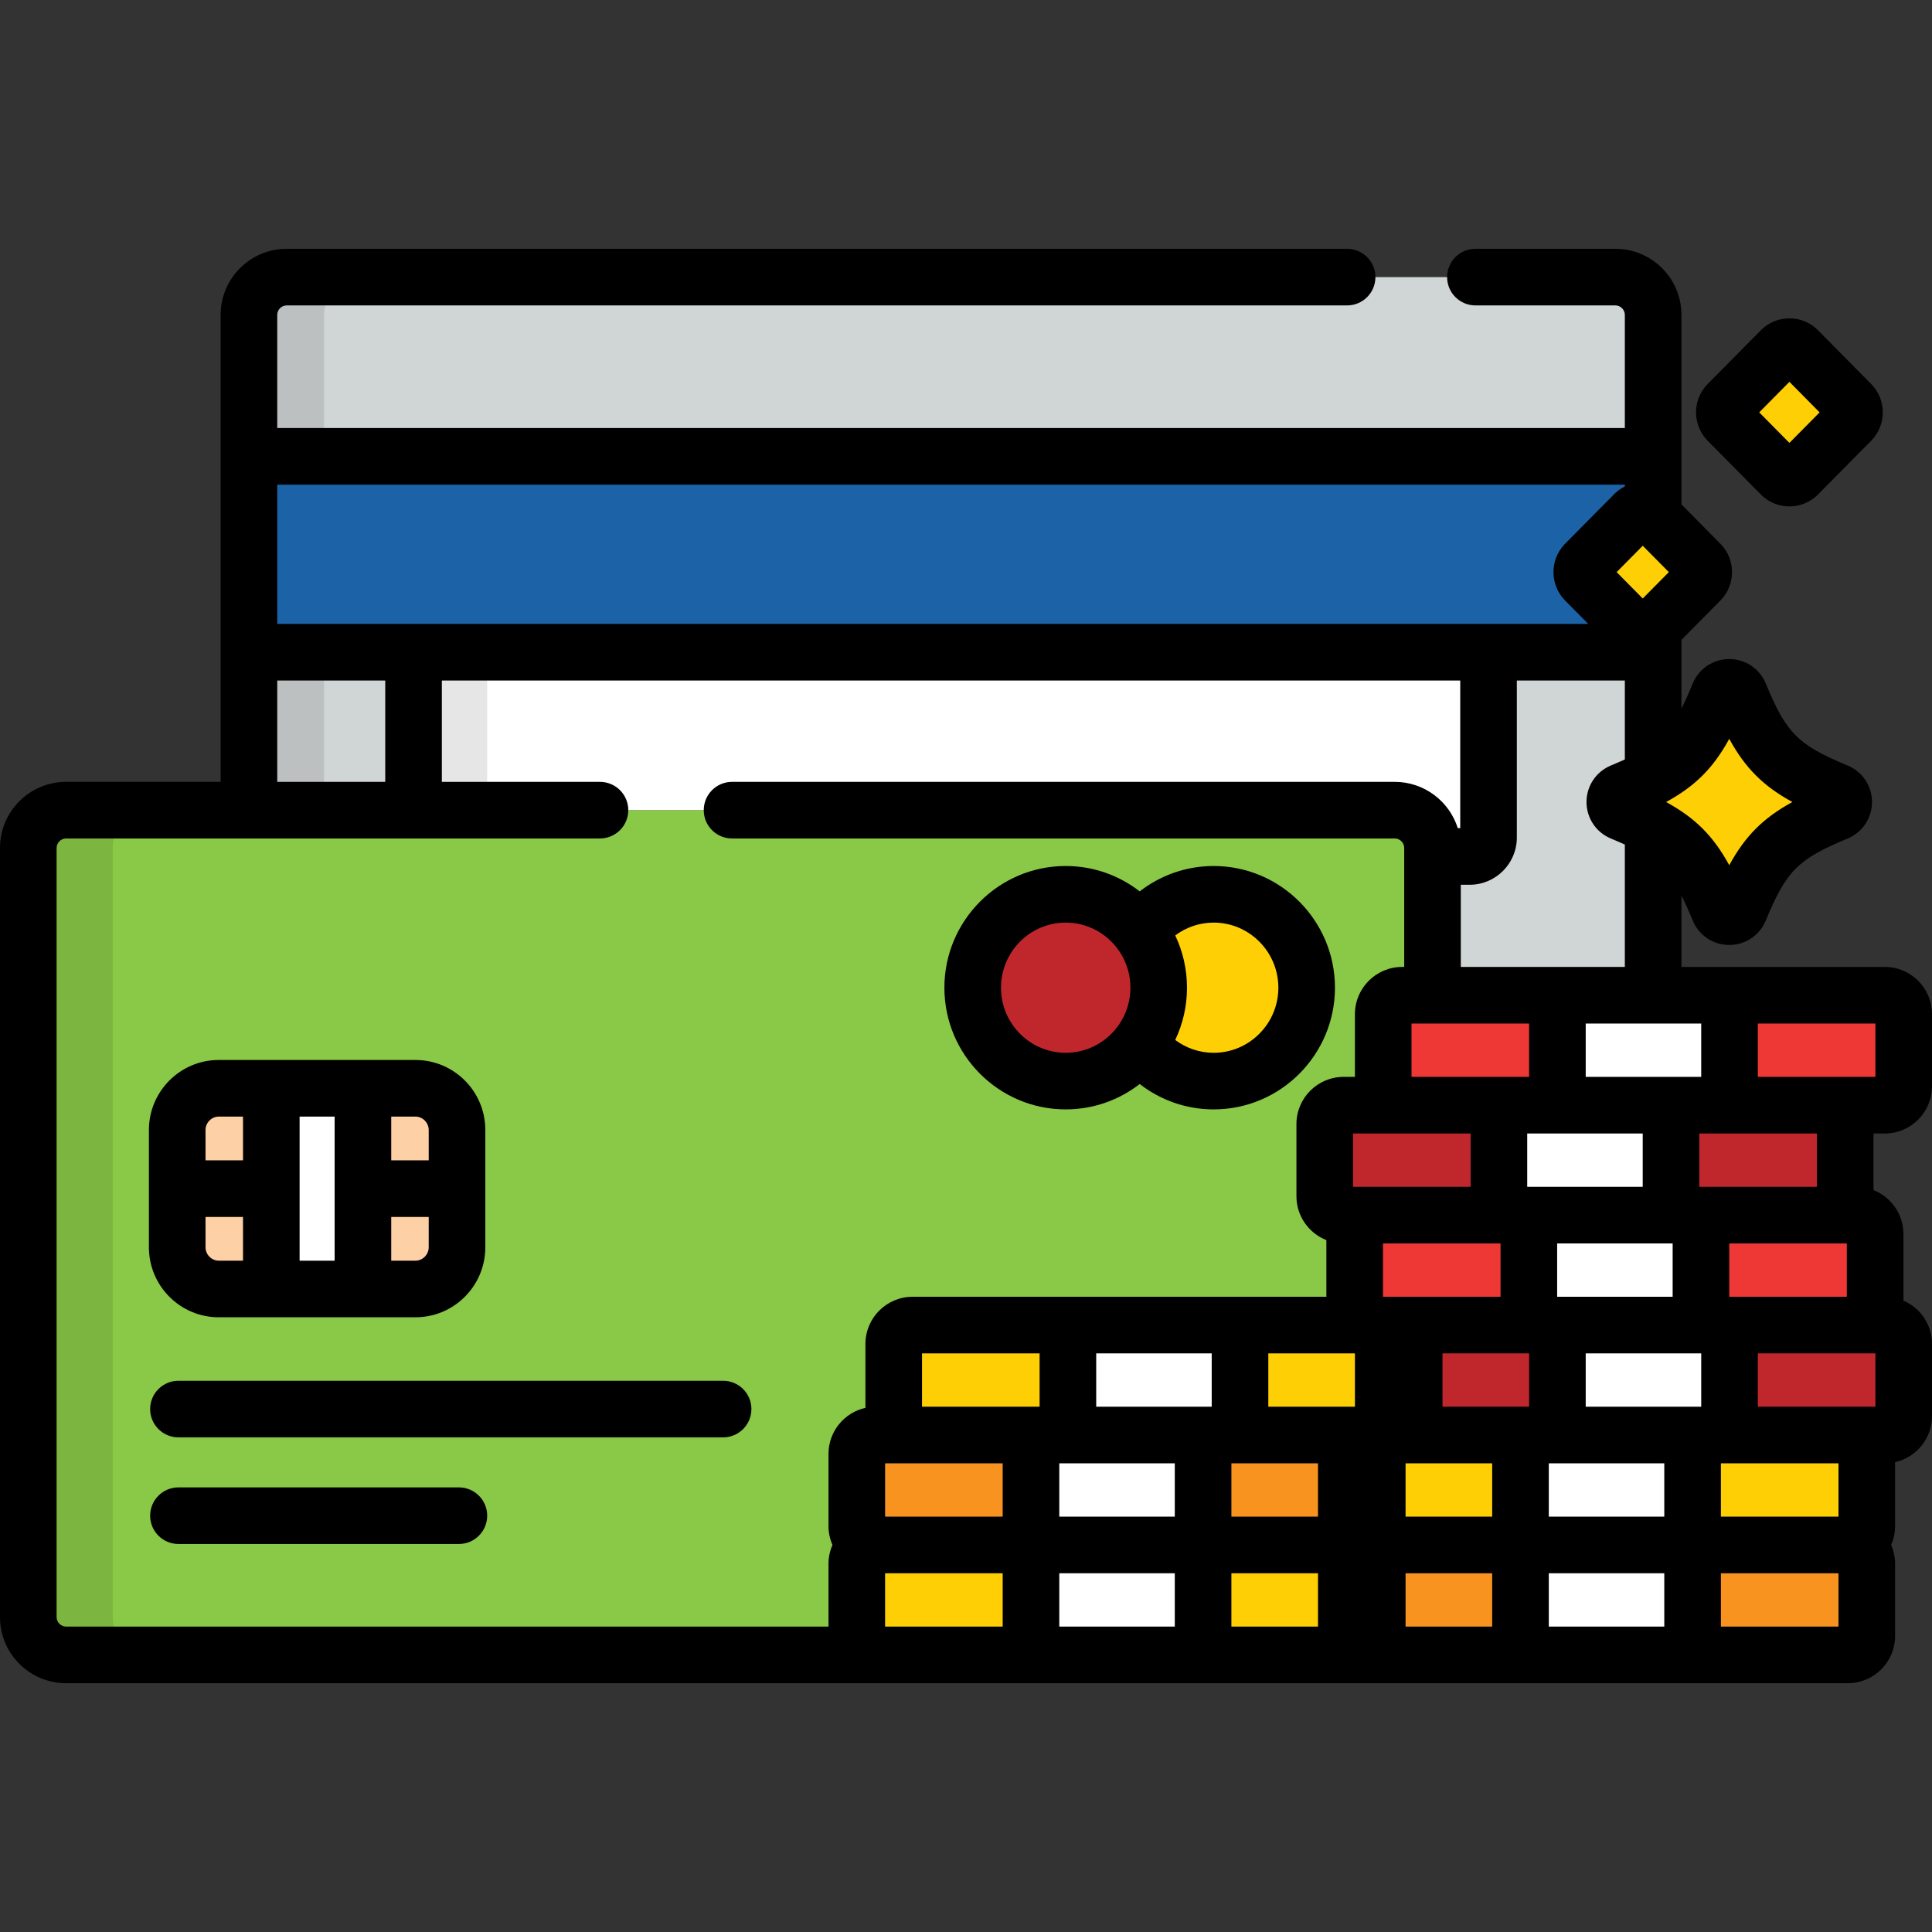 <?xml version="1.0" encoding="utf-8"?>
<svg id="Capa_1" style="enable-background:new 0 0 512 512;" version="1.1" viewBox="0 0 512 512" x="0px" xml:space="preserve" xmlns="http://www.w3.org/2000/svg" xmlns:xlink="http://www.w3.org/1999/xlink" y="0px">
<rect x="0" y="0" width="512" height="512" fill="#333333" stroke="none"/>
<path d="M379.629,224.703v39.045H438.1v-44.559c-2.375-1.303-5.108-2.563-8.324-3.897  c-1.109-0.461-1.835-1.546-1.835-2.75c0-1.203,0.726-2.289,1.835-2.748c3.216-1.334,5.949-2.594,8.324-3.897v-39.412l-0.59,0.596  c-1.192,1.142-3.142,1.142-4.334,0l-13.134-13.273c-1.128-1.204-1.128-3.173,0-4.377l13.134-13.276c1.192-1.141,3.142-1.142,4.334,0  l0.59,0.596V83.437c0-5.5-4.5-10-10-10H75.971c-5.5,0-10,4.5-10,10v131.266h303.658  C375.129,214.703,379.629,219.203,379.629,224.703z" style="fill:#D0D5D5;"/>
<path d="M85.871,214.703V83.437c0-5.5,4.5-10,10-10h-19.9c-5.5,0-10,4.5-10,10  v131.266H85.871z" style="opacity:0.1;enable-background:new    ;"/>
<path d="M109.594,172.846v41.857h260.035c5.5,0,10,4.5,10,10v2.265h9.848c2.75,0,5-2.25,5-5v-49.122  L109.594,172.846L109.594,172.846z" style="fill:#FFFFFF;"/>
<rect height="41.857" style="opacity:0.1;enable-background:new    ;" width="19.523" x="109.59" y="172.85"/>
<path d="M437.51,167.081c-1.192,1.142-3.142,1.142-4.334,0l-13.134-13.273c-1.128-1.204-1.128-3.173,0-4.377  l13.134-13.276c1.192-1.141,3.142-1.142,4.334,0l0.59,0.596v-15.819H65.971v51.914H438.1v-6.361L437.51,167.081z" style="fill:#1C62A7;"/>
<path d="M227.06,433.563v-19.136c0-2.75,2.25-5,5-5c-2.75,0-5-2.25-5-5v-19.136c0-2.75,2.25-5,5-5h9.785  c-2.75,0-5-2.25-5-5v-19.136c0-2.75,2.25-5,5-5H364c-2.75,0-5-2.25-5-5V327.02c0-2.75,2.25-5,5-5h-7.931c-2.75,0-5-2.25-5-5v-19.135  c0-2.75,2.25-5,5-5h15.501c-2.75,0-5-2.25-5-5v-19.136c0-2.75,2.25-5,5-5h8.059v-39.045c0-5.5-4.5-10-10-10H17.5  c-5.5,0-10,4.5-10,10v203.86c0,5.5,4.5,10,10,10h214.56C229.31,438.563,227.06,436.313,227.06,433.563z" style="fill:#89C947;"/>
<g style="opacity:0.1;">
<path d="M29.871,428.563v-203.86c0-5.5,4.5-10,10-10H17.5c-5.5,0-10,4.5-10,10v203.86c0,5.5,4.5,10,10,10h22.371   C34.371,438.563,29.871,434.063,29.871,428.563z"/>
</g>
<path d="M121.113,330.548c0,6.075-4.95,11.045-10.999,11.045H57.963c-6.049,0-10.999-4.97-10.999-11.045  v-31.096c0-6.075,4.95-11.045,10.999-11.045h52.151c6.049,0,10.999,4.97,10.999,11.045V330.548z" style="fill:#FED0A5;"/>
<rect height="53.19" style="fill:#FFFFFF;" width="24.282" x="71.898" y="288.41"/>
<path d="M321.632,237c-7.998,0-15.103,3.829-19.605,9.757c3.161,4.161,5.041,9.356,5.041,14.994  s-1.88,10.832-5.041,14.994c4.503,5.928,11.607,9.757,19.605,9.757c13.612,0,24.646-11.081,24.646-24.75  C346.278,248.081,335.244,237,321.632,237z" style="fill:#FECF05;"/>
<ellipse cx="282.42" cy="261.75" rx="24.647" ry="24.75" style="fill:#C0272D;"/>
<path d="M458.27,242.93c-1.201,0-2.283-0.726-2.743-1.837c-6.203-15.004-10.774-19.585-25.751-25.801  c-1.109-0.461-1.835-1.546-1.835-2.75c0-1.203,0.726-2.289,1.835-2.748c14.977-6.216,19.548-10.797,25.751-25.8  c0.46-1.112,1.542-1.837,2.743-1.837c1.201,0,2.285,0.725,2.745,1.837c6.202,15.003,10.775,19.584,25.75,25.8  c1.11,0.46,1.835,1.545,1.835,2.748s-0.725,2.289-1.835,2.75c-14.975,6.216-19.548,10.796-25.75,25.801  C460.555,242.204,459.471,242.93,458.27,242.93z" style="fill:#FECF05;"/>
<path d="M490.602,107.094c1.129,1.204,1.128,3.173,0,4.377l-14.221,14.372c-1.192,1.142-3.142,1.141-4.333,0  l-14.222-14.372c-1.128-1.204-1.129-3.173,0-4.377l14.221-14.371c1.192-1.142,3.142-1.142,4.334,0L490.602,107.094z" style="fill:#FFFFFF;"/>
<g>
<path d="M490.602,107.094c1.129,1.204,1.128,3.173,0,4.377l-14.221,14.372c-1.192,1.142-3.142,1.141-4.333,0   l-14.222-14.372c-1.128-1.204-1.129-3.173,0-4.377l14.221-14.371c1.192-1.142,3.142-1.142,4.334,0L490.602,107.094z" style="fill:#FECF05;"/>
<path d="M437.51,136.155c-1.192-1.142-3.142-1.141-4.334,0l-13.134,13.276c-1.128,1.204-1.128,3.173,0,4.377   l13.134,13.273c1.192,1.142,3.142,1.142,4.334,0l13.135-13.273c1.129-1.204,1.129-3.173,0.001-4.377L437.51,136.155z" style="fill:#FECF05;"/>
<path d="M366.57,375.292v-19.136c0-2.443,1.778-4.482,4.103-4.909c-0.293-0.054-0.591-0.091-0.897-0.091   h-127.93c-2.75,0-5,2.25-5,5v19.136c0,2.75,2.25,5,5,5h127.931c0.307,0,0.604-0.038,0.897-0.091   C368.349,379.773,366.57,377.734,366.57,375.292z" style="fill:#FECF05;"/>
</g>
<rect height="29.14" style="fill:#FFFFFF;" width="45.61" x="283.01" y="351.16"/>
<path d="M356.785,404.427v-19.136c0-2.443,1.778-4.482,4.104-4.909c-0.293-0.054-0.591-0.091-0.897-0.091  H232.06c-2.75,0-5,2.25-5,5v19.136c0,2.75,2.25,5,5,5h127.931c0.307,0,0.604-0.038,0.897-0.091  C358.564,408.909,356.785,406.87,356.785,404.427z" style="fill:#F7931E;"/>
<rect height="29.14" style="fill:#FFFFFF;" width="45.61" x="273.22" y="380.29"/>
<path d="M356.785,433.563v-19.136c0-2.443,1.778-4.482,4.104-4.909c-0.293-0.054-0.591-0.091-0.897-0.091  H232.06c-2.75,0-5,2.25-5,5v19.136c0,2.75,2.25,5,5,5h127.931c0.307,0,0.604-0.038,0.897-0.091  C358.564,438.045,356.785,436.006,356.785,433.563z" style="fill:#FECF05;"/>
<rect height="29.14" style="fill:#FFFFFF;" width="45.61" x="273.22" y="409.43"/>
<path d="M504.5,287.884c0,2.75-2.25,5-5,5H371.57c-2.75,0-5-2.25-5-5v-19.136c0-2.75,2.25-5,5-5H499.5  c2.75,0,5,2.25,5,5V287.884z" style="fill:#EE3835;"/>
<rect height="29.14" style="fill:#FFFFFF;" width="45.609" x="412.73" y="263.75"/>
<path d="M489,317.02c0,2.75-2.25,5-5,5H356.069c-2.75,0-5-2.25-5-5v-19.135c0-2.75,2.25-5,5-5H484  c2.75,0,5,2.25,5,5V317.02z" style="fill:#C0272D;"/>
<rect height="29.14" style="fill:#FFFFFF;" width="45.61" x="397.23" y="292.88"/>
<path d="M496.93,346.156c0,2.75-2.25,5-5,5H364c-2.75,0-5-2.25-5-5V327.02c0-2.75,2.25-5,5-5h127.93  c2.75,0,5,2.25,5,5V346.156z" style="fill:#EE3835;"/>
<rect height="29.14" style="fill:#FFFFFF;" width="45.609" x="405.16" y="322.02"/>
<path d="M494.715,404.427c0,2.75-2.25,5-5,5h-127.93c-2.75,0-5-2.25-5-5v-19.136c0-2.75,2.25-5,5-5h127.93  c2.75,0,5,2.25,5,5V404.427z" style="fill:#FECF05;"/>
<rect height="29.14" style="fill:#FFFFFF;" width="45.609" x="402.94" y="380.29"/>
<path d="M494.715,433.563c0,2.75-2.25,5-5,5h-127.93c-2.75,0-5-2.25-5-5v-19.136c0-2.75,2.25-5,5-5h127.93  c2.75,0,5,2.25,5,5V433.563z" style="fill:#F7931E;"/>
<rect height="29.14" style="fill:#FFFFFF;" width="45.609" x="402.94" y="409.43"/>
<path d="M504.5,375.292c0,2.75-2.25,5-5,5H371.57c-2.75,0-5-2.25-5-5v-19.136c0-2.75,2.25-5,5-5H499.5  c2.75,0,5,2.25,5,5V375.292z" style="fill:#C0272D;"/>
<rect height="29.14" style="fill:#FFFFFF;" width="45.609" x="412.73" y="351.16"/>
<path d="M57.963,349.093h13.936H96.18h13.935c10.2,0,18.499-8.319,18.499-18.545v-31.096c0-10.225-8.299-18.545-18.499-18.545H96.18  H71.898H57.963c-10.2,0-18.499,8.319-18.499,18.545v31.096C39.464,340.774,47.763,349.093,57.963,349.093z M54.464,330.548V322.5  h9.935v11.593h-6.436C56.066,334.093,54.464,332.47,54.464,330.548z M110.114,334.093h-6.435V322.5h9.934v8.048  C113.613,332.47,112.011,334.093,110.114,334.093z M113.613,299.453v8.048h-9.934v-11.593h6.435  C112.011,295.908,113.613,297.531,113.613,299.453z M88.68,295.908v38.186h-9.281v-38.186H88.68z M57.963,295.908h6.436V307.5  h-9.935v-8.048C54.464,297.531,56.066,295.908,57.963,295.908z"/>
<path d="M282.42,294.001c7.379,0,14.181-2.513,19.612-6.723c5.429,4.208,12.224,6.723,19.6,6.723  c17.726,0,32.146-14.467,32.146-32.25S339.357,229.5,321.632,229.5c-7.376,0-14.171,2.516-19.6,6.723  c-5.432-4.209-12.233-6.723-19.612-6.723c-17.726,0-32.146,14.468-32.146,32.251S264.694,294.001,282.42,294.001z M338.778,261.751  c0,9.512-7.691,17.25-17.146,17.25c-3.816,0-7.338-1.269-10.186-3.4c1.999-4.199,3.121-8.896,3.121-13.851  c0-4.955-1.122-9.652-3.121-13.851c2.848-2.131,6.369-3.4,10.186-3.4C331.087,244.5,338.778,252.239,338.778,261.751z M282.42,244.5  c9.455,0,17.148,7.739,17.148,17.251s-7.692,17.25-17.148,17.25c-9.455,0-17.146-7.739-17.146-17.25  C265.273,252.239,272.965,244.5,282.42,244.5z"/>
<path d="M191.631,365.917H47.29c-4.142,0-7.5,3.358-7.5,7.5s3.358,7.5,7.5,7.5h144.341c4.143,0,7.5-3.358,7.5-7.5  S195.773,365.917,191.631,365.917z"/>
<path d="M121.613,394.173H47.29c-4.142,0-7.5,3.358-7.5,7.5s3.358,7.5,7.5,7.5h74.323c4.143,0,7.5-3.358,7.5-7.5  S125.756,394.173,121.613,394.173z"/>
<path d="M452.495,116.747l14.222,14.372c0.047,0.048,0.095,0.095,0.144,0.141c1.978,1.896,4.591,2.939,7.353,2.939  s5.374-1.043,7.354-2.939c0.049-0.047,0.098-0.094,0.145-0.142l14.221-14.372c0.048-0.048,0.095-0.097,0.142-0.147  c3.847-4.104,3.846-10.534-0.002-14.636c-0.046-0.049-0.093-0.097-0.14-0.145l-14.221-14.371c-0.048-0.048-0.096-0.095-0.145-0.142  c-1.98-1.895-4.591-2.939-7.354-2.939s-5.374,1.044-7.353,2.939c-0.049,0.047-0.097,0.094-0.145,0.142l-14.221,14.371  c-0.047,0.048-0.094,0.096-0.14,0.145c-3.848,4.103-3.849,10.532-0.002,14.636C452.4,116.649,452.447,116.698,452.495,116.747z   M474.214,101.196l8.002,8.087l-8.002,8.087l-8.002-8.087L474.214,101.196z"/>
<path d="M499.5,300.384c6.893,0,12.5-5.607,12.5-12.5v-19.136c0-6.893-5.607-12.5-12.5-12.5h-53.9v-18.917  c0.969,1.89,1.938,4.067,2.997,6.63c1.627,3.929,5.424,6.468,9.673,6.468c4.25,0,8.048-2.539,9.677-6.472  c5.463-13.216,8.504-16.264,21.691-21.738c3.926-1.627,6.462-5.426,6.462-9.677c0-4.253-2.538-8.052-6.46-9.675  c-13.189-5.475-16.23-8.523-21.694-21.739c-1.625-3.932-5.424-6.472-9.676-6.472c-4.251,0-8.049,2.54-9.674,6.472  c-1.06,2.562-2.027,4.738-2.996,6.628v-18.188l10.376-10.485c0.047-0.047,0.094-0.096,0.14-0.144  c3.848-4.103,3.85-10.532,0.003-14.636c-0.047-0.049-0.094-0.099-0.142-0.146L445.6,133.668v-12.736V83.437  c0-9.649-7.851-17.5-17.5-17.5h-37.101c-4.143,0-7.5,3.358-7.5,7.5s3.357,7.5,7.5,7.5H428.1c1.355,0,2.5,1.145,2.5,2.5v29.995  H73.471V83.437c0-1.355,1.145-2.5,2.5-2.5H357c4.143,0,7.5-3.358,7.5-7.5s-3.357-7.5-7.5-7.5H75.971c-9.649,0-17.5,7.851-17.5,17.5  v37.495v51.914v34.357H17.5c-9.649,0-17.5,7.851-17.5,17.5v203.86c0,9.649,7.851,17.5,17.5,17.5h472.215  c6.893,0,12.5-5.607,12.5-12.5v-19.136c0-1.778-0.379-3.467-1.051-5c0.672-1.533,1.051-3.222,1.051-5v-16.941  c5.59-1.244,9.785-6.235,9.785-12.194v-19.136c0-5.142-3.123-9.566-7.57-11.483V327.02c0-5.278-3.294-9.793-7.93-11.622v-15.013  L499.5,300.384L499.5,300.384z M497,285.384h-31.16v-14.136H497V285.384z M450.84,285.384h-30.61v-14.136h30.609L450.84,285.384  L450.84,285.384z M484,329.52h5.43v14.136h-31.09h-0.07V329.52H484z M487.215,401.927h-31.16v-14.136h31.16V401.927z   M280.721,431.063v-14.136h30.61v14.136H280.721z M359.07,358.656v14.136h-22.954v-14.136H359.07z M358.569,314.52v-14.135h31.16  v14.135H358.569z M374.07,271.249h31.16v14.136h-31.16V271.249z M366.5,329.52h30.729h0.431v14.136H366.5V329.52z M450.84,358.656  v14.136h-30.61v-14.136h30.539H450.84z M372.491,401.927v-14.136h22.954v14.136H372.491z M234.56,387.792h31.16v14.136h-31.16  V387.792z M280.721,387.792h30.61v14.136h-30.61V387.792z M326.331,387.792h22.954v14.136h-22.954V387.792z M405.23,372.792h-22.954  v-14.136h22.884h0.07V372.792z M321.116,372.792h-30.61v-14.136h30.61L321.116,372.792L321.116,372.792z M275.506,372.792h-2.285  h-28.875v-14.136h31.16V372.792z M234.56,416.927h31.16v14.136h-31.16V416.927z M326.331,416.927h22.954v14.136h-22.954V416.927z   M372.491,416.927h22.954v14.136h-22.954V416.927z M410.445,387.792h30.609v14.136h-30.609V387.792z M497,358.656v14.136h-7.285  H465.84v-14.136h26.09H497z M443.27,343.656h-30.54h-0.07V329.52h30.18h0.43V343.656z M435.34,314.52h-30.18h-0.431v-14.135h30.61  v14.135H435.34z M387.129,256.249v-21.781h2.348c6.893,0,12.5-5.607,12.5-12.5v-41.622H430.6v20.922  c-1.138,0.517-2.362,1.044-3.694,1.597c-3.927,1.626-6.465,5.425-6.465,9.677c0,4.25,2.536,8.048,6.46,9.677  c1.334,0.554,2.56,1.082,3.699,1.599v32.43h-43.471V256.249z M435.343,144.628l6.917,6.99l-6.917,6.989l-6.916-6.989  L435.343,144.628z M458.271,195.797c4.227,7.742,8.991,12.509,16.73,16.746c-7.739,4.236-12.503,9.004-16.73,16.747  c-4.229-7.742-8.993-12.511-16.73-16.746C449.277,208.307,454.042,203.54,458.271,195.797z M430.6,128.432v0.478  c-0.947,0.471-1.829,1.08-2.609,1.827c-0.05,0.047-0.098,0.095-0.146,0.144l-13.134,13.276c-0.047,0.048-0.095,0.097-0.141,0.146  c-3.845,4.103-3.845,10.531,0,14.634c0.047,0.05,0.094,0.099,0.142,0.147l6.197,6.263H73.471v-36.914H430.6V128.432z   M73.471,180.346h28.623v26.857H73.471V180.346z M15,428.563v-203.86c0-1.355,1.144-2.5,2.5-2.5H159c4.143,0,7.5-3.358,7.5-7.5  s-3.357-7.5-7.5-7.5h-41.906v-26.857h269.883v39.122h-0.65c-2.23-7.1-8.872-12.265-16.698-12.265H194c-4.143,0-7.5,3.358-7.5,7.5  s3.357,7.5,7.5,7.5h175.629c1.355,0,2.5,1.145,2.5,2.5v31.545h-0.559c-6.893,0-12.5,5.607-12.5,12.5v16.636h-3.001  c-6.893,0-12.5,5.607-12.5,12.5v19.135c0,5.279,3.294,9.793,7.931,11.623v15.013H241.846c-6.893,0-12.5,5.607-12.5,12.5v16.941  c-5.59,1.244-9.785,6.235-9.785,12.194v19.136c0,1.778,0.379,3.467,1.051,5c-0.672,1.533-1.051,3.222-1.051,5v16.636H17.5  C16.144,431.063,15,429.918,15,428.563z M410.445,431.063v-14.136h30.609v14.136H410.445z M487.215,431.063h-31.16v-14.136h31.16  V431.063z M481.5,314.52h-30.73h-0.43v-14.135h31.16V314.52z"/>
<g>
</g>
<g>
</g>
<g>
</g>
<g>
</g>
<g>
</g>
<g>
</g>
<g>
</g>
<g>
</g>
<g>
</g>
<g>
</g>
<g>
</g>
<g>
</g>
<g>
</g>
<g>
</g>
<g>
</g>
</svg>